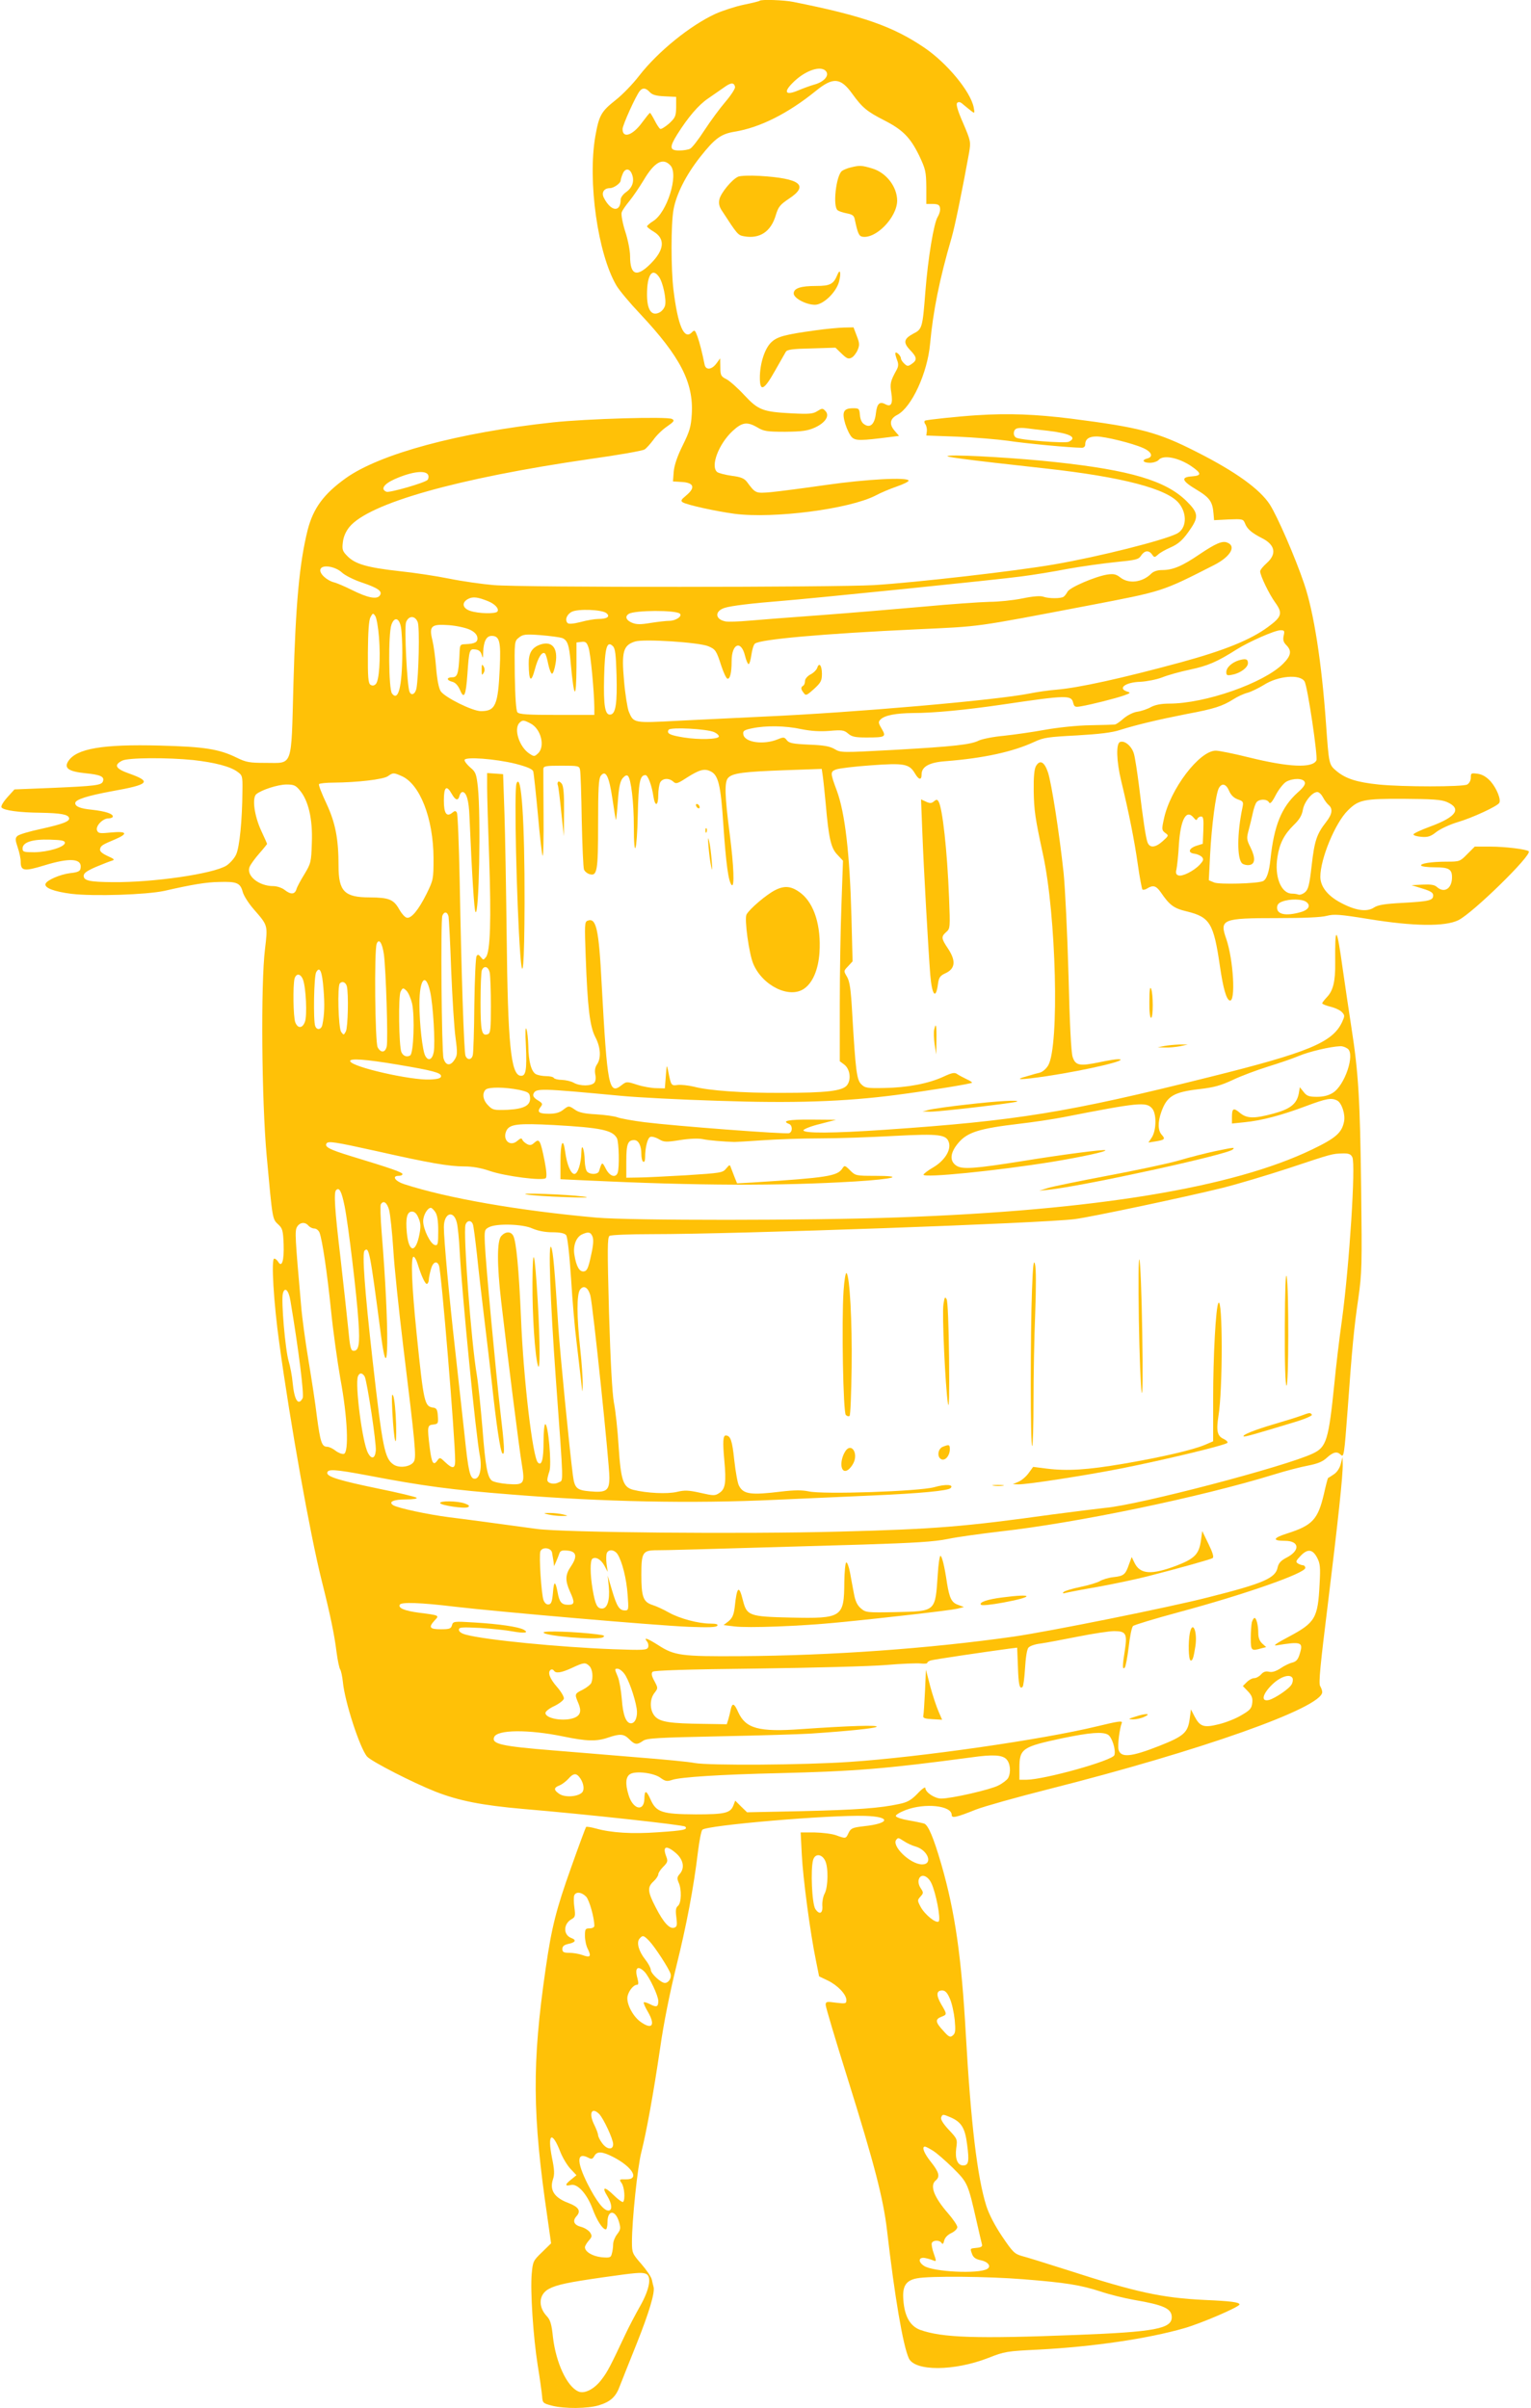<?xml version="1.0" standalone="no"?>
<!DOCTYPE svg PUBLIC "-//W3C//DTD SVG 20010904//EN"
 "http://www.w3.org/TR/2001/REC-SVG-20010904/DTD/svg10.dtd">
<svg version="1.0" xmlns="http://www.w3.org/2000/svg"
 width="814pt" height="1280pt" viewBox="0 0 814 1280"
 preserveAspectRatio="xMidYMid meet">
<g transform="translate(0,1280) scale(0.1,-0.1)"
fill="#ffc107" stroke="none">
<path d="M4039 12796 c-3 -3 -40 -12 -84 -21 -44 -9 -111 -31 -150 -48 -135
-62 -307 -201 -407 -330 -33 -43 -89 -101 -125 -129 -77 -61 -88 -81 -108
-193 -41 -239 13 -623 112 -792 15 -26 72 -94 127 -152 212 -226 284 -364 274
-532 -4 -67 -11 -91 -48 -166 -29 -58 -45 -106 -48 -140 l-4 -52 48 -3 c64 -4
72 -30 23 -71 -28 -23 -31 -29 -19 -37 23 -14 173 -47 275 -61 208 -27 610 25
750 97 28 15 78 36 113 48 35 12 63 26 63 31 -2 20 -225 8 -441 -23 -118 -17
-249 -34 -291 -38 -82 -7 -82 -7 -128 55 -14 18 -32 26 -81 32 -35 5 -69 14
-77 20 -37 31 8 149 82 218 51 47 77 51 132 19 33 -20 51 -23 148 -23 91 1
118 5 157 22 57 26 81 64 56 89 -14 15 -18 14 -42 -1 -23 -15 -43 -17 -139
-12 -153 8 -176 18 -250 97 -34 37 -77 75 -94 84 -30 15 -33 21 -33 64 l-1 47
-20 -27 c-25 -34 -57 -37 -63 -5 -12 60 -26 116 -38 149 -13 35 -15 36 -31 20
-40 -39 -73 38 -96 225 -14 113 -14 352 0 429 15 83 67 185 142 280 79 100
111 122 183 134 135 22 284 97 432 217 91 74 131 71 193 -15 54 -75 79 -95
171 -142 98 -50 138 -91 185 -187 34 -72 37 -85 38 -167 l0 -90 35 0 c28 -1
36 -5 38 -23 2 -12 -4 -32 -12 -45 -21 -32 -52 -220 -66 -398 -15 -194 -17
-200 -65 -224 -50 -27 -54 -47 -16 -87 37 -38 38 -53 9 -73 -20 -14 -24 -14
-40 1 -10 9 -18 22 -18 28 0 7 -7 18 -15 25 -18 15 -19 3 -5 -35 8 -20 7 -34
-4 -53 -32 -58 -35 -71 -27 -121 9 -57 -1 -76 -31 -60 -31 17 -45 4 -51 -47
-6 -58 -30 -81 -61 -60 -14 8 -22 26 -24 50 -3 34 -5 36 -36 36 -51 0 -61 -19
-42 -83 9 -29 25 -62 36 -72 20 -18 47 -18 202 2 l48 6 -24 28 c-30 35 -24 64
15 84 76 40 160 222 174 377 16 174 50 344 114 563 18 61 58 258 93 451 10 60
10 63 -31 159 -30 68 -39 101 -32 108 8 8 18 5 33 -9 13 -11 32 -26 42 -34 18
-14 19 -13 13 19 -17 85 -142 236 -263 318 -167 113 -326 169 -697 243 -49 10
-170 14 -178 6z m355 -378 c14 -23 -16 -55 -66 -68 -21 -6 -59 -20 -85 -31
-64 -27 -79 -11 -32 37 67 70 158 101 183 62z m-486 -80 c2 -8 -21 -44 -51
-79 -30 -35 -80 -103 -112 -152 -31 -48 -65 -92 -75 -97 -10 -6 -37 -10 -59
-10 -51 0 -53 17 -10 86 58 92 113 156 163 190 28 19 66 46 85 59 37 27 54 28
59 3z m-453 -28 c13 -14 33 -20 79 -22 l61 -3 0 -54 c-1 -49 -4 -56 -38 -88
-21 -18 -42 -31 -47 -28 -6 4 -19 24 -30 46 -11 21 -22 39 -24 39 -3 0 -21
-23 -42 -51 -50 -69 -104 -87 -104 -35 0 21 71 178 92 203 15 18 32 16 53 -7z
m110 -390 c44 -49 -18 -249 -92 -295 -18 -11 -32 -24 -33 -28 0 -4 16 -17 35
-28 63 -38 58 -97 -16 -171 -74 -74 -109 -61 -109 41 0 27 -11 86 -26 131 -14
44 -22 89 -19 100 3 11 22 38 41 61 19 23 53 73 76 111 58 98 103 122 143 78z
m-205 -46 c14 -36 3 -71 -31 -95 -16 -11 -29 -29 -29 -39 0 -70 -51 -66 -89 8
-15 28 0 52 32 52 20 0 57 26 57 41 0 4 4 19 10 33 12 33 38 33 50 0z m144
-546 c21 -30 40 -120 32 -152 -4 -15 -18 -32 -32 -38 -41 -19 -64 16 -64 97 0
104 28 145 64 93z"/>
<path d="M4523 11910 c-18 -4 -39 -13 -47 -19 -31 -26 -49 -188 -23 -208 6 -6
29 -13 49 -17 31 -6 39 -12 43 -34 15 -71 22 -87 39 -90 72 -14 185 102 186
191 0 74 -58 150 -134 172 -54 16 -65 17 -113 5z"/>
<path d="M3925 11861 c-33 -14 -92 -86 -100 -120 -5 -22 -1 -39 12 -59 84
-129 86 -132 119 -138 83 -15 143 24 169 113 13 43 22 55 70 87 108 71 60 108
-156 121 -52 3 -103 1 -114 -4z"/>
<path d="M4452 11339 c-20 -49 -38 -59 -112 -59 -83 0 -120 -12 -120 -40 0
-25 66 -60 113 -60 44 0 113 66 128 123 12 46 6 73 -9 36z"/>
<path d="M4335 11044 c-161 -22 -202 -33 -234 -63 -35 -33 -61 -113 -61 -189
0 -77 22 -67 81 38 27 47 52 92 57 100 7 12 36 16 137 18 l127 4 33 -32 c27
-26 36 -30 53 -21 10 5 25 24 32 41 11 26 10 37 -5 75 l-17 45 -51 -1 c-29 -1
-97 -7 -152 -15z"/>
<path d="M5195 10593 c-96 -6 -269 -24 -277 -29 -5 -3 -4 -12 2 -19 5 -7 9
-23 8 -36 l-3 -24 165 -6 c91 -4 212 -14 270 -22 89 -14 334 -37 392 -37 11 0
18 7 18 18 0 28 20 42 60 42 44 0 188 -35 247 -61 46 -20 57 -47 23 -56 -32
-8 -23 -23 14 -23 18 0 39 7 46 15 24 29 106 13 174 -33 55 -38 56 -50 4 -54
-62 -4 -55 -24 24 -71 70 -42 85 -64 90 -127 l3 -35 77 4 c74 3 78 2 87 -20
11 -30 35 -51 88 -78 73 -36 83 -85 28 -134 -19 -17 -35 -36 -35 -44 0 -22 48
-122 81 -167 40 -56 34 -75 -40 -129 -92 -68 -231 -124 -461 -187 -317 -86
-545 -136 -664 -146 -39 -3 -102 -12 -141 -20 -179 -36 -939 -102 -1415 -123
-129 -6 -333 -16 -453 -22 -240 -13 -238 -13 -264 49 -7 18 -19 91 -25 162
-14 155 -5 190 58 210 45 15 340 -4 390 -25 38 -16 43 -23 69 -104 12 -36 26
-66 32 -68 14 -5 23 30 23 93 0 93 50 114 71 29 6 -25 15 -45 19 -45 5 0 11
22 15 49 4 28 12 55 19 60 28 23 366 53 861 76 346 16 296 9 910 126 402 77
390 73 671 216 86 44 119 100 69 119 -26 11 -62 -5 -147 -62 -92 -63 -142 -84
-199 -84 -25 0 -46 -7 -58 -19 -47 -47 -120 -56 -165 -20 -22 17 -35 20 -69
15 -63 -10 -199 -68 -211 -91 -6 -11 -15 -23 -21 -27 -14 -10 -79 -10 -107 0
-15 6 -55 3 -113 -9 -49 -10 -128 -18 -175 -18 -47 -1 -206 -12 -355 -26 -148
-13 -394 -34 -545 -45 -151 -11 -320 -24 -376 -29 -55 -5 -112 -7 -127 -4 -56
11 -58 55 -4 72 33 11 152 25 292 36 155 12 1171 115 1285 131 63 8 174 26
245 40 72 13 186 29 254 36 111 11 125 14 138 35 18 27 41 30 58 6 12 -17 14
-17 32 -1 10 10 39 26 64 37 48 21 71 43 113 106 39 59 35 82 -26 142 -110
108 -298 164 -698 207 -181 20 -492 39 -560 34 -57 -3 71 -20 508 -68 408 -45
650 -108 711 -186 45 -57 39 -134 -11 -160 -70 -36 -415 -123 -653 -164 -207
-36 -734 -96 -957 -110 -205 -12 -1875 -13 -2023 0 -60 5 -166 20 -235 34 -69
14 -188 32 -265 40 -171 19 -234 37 -276 78 -28 28 -31 36 -26 76 3 28 15 56
34 80 103 127 575 260 1278 362 151 21 282 44 292 51 10 6 30 29 46 50 15 22
47 54 72 71 39 27 43 33 28 41 -23 14 -457 1 -633 -18 -501 -54 -920 -167
-1102 -297 -117 -84 -172 -159 -202 -274 -44 -177 -64 -391 -76 -824 -12 -446
-1 -415 -146 -415 -88 0 -105 3 -156 28 -94 46 -173 58 -409 64 -304 8 -443
-16 -486 -83 -24 -37 2 -55 91 -64 81 -8 103 -18 93 -44 -8 -20 -40 -24 -271
-34 l-199 -8 -39 -43 c-25 -29 -35 -48 -29 -54 15 -15 95 -26 206 -27 108 -2
146 -9 152 -27 6 -18 -28 -32 -149 -59 -62 -13 -119 -30 -126 -38 -12 -11 -11
-21 2 -60 9 -26 16 -59 16 -75 0 -51 17 -54 125 -21 140 43 204 37 193 -17 -2
-14 -16 -20 -55 -24 -54 -7 -124 -37 -131 -57 -7 -21 44 -41 138 -53 119 -14
399 -5 495 16 149 34 222 46 290 47 94 3 112 -5 125 -51 5 -21 32 -63 60 -95
75 -86 74 -83 59 -210 -23 -186 -18 -806 9 -1101 31 -339 30 -334 61 -363 23
-21 26 -32 29 -105 3 -87 -9 -127 -29 -94 -5 9 -15 17 -21 17 -17 0 -3 -236
27 -450 59 -430 164 -1017 225 -1260 46 -183 68 -289 79 -379 6 -46 15 -89 20
-95 4 -6 11 -36 14 -66 10 -106 91 -354 129 -397 25 -27 244 -139 363 -186
125 -49 249 -73 465 -92 342 -29 854 -85 863 -94 16 -16 -9 -21 -144 -30 -138
-10 -249 -3 -331 20 -26 7 -49 11 -52 8 -2 -2 -38 -98 -79 -214 -80 -224 -104
-318 -136 -540 -73 -504 -71 -774 10 -1325 l19 -134 -48 -47 c-47 -45 -49 -49
-55 -115 -8 -92 8 -336 32 -487 11 -67 21 -140 23 -161 3 -39 4 -40 53 -53 67
-17 189 -16 249 2 62 19 91 45 112 104 10 25 50 127 90 226 65 163 97 270 89
299 -2 6 -6 23 -9 38 -3 15 -29 53 -56 84 -48 55 -50 59 -50 118 0 115 30 401
50 477 27 107 64 309 100 554 18 128 52 296 85 430 55 221 93 421 116 613 7
56 17 109 23 116 19 24 676 80 865 74 139 -4 135 -40 -6 -55 -61 -7 -69 -11
-81 -35 -15 -32 -14 -32 -67 -13 -22 8 -73 14 -114 15 l-74 0 6 -118 c6 -123
45 -418 75 -562 l17 -85 46 -22 c52 -25 99 -74 99 -104 0 -19 -4 -20 -55 -14
-50 7 -55 6 -55 -12 0 -11 52 -185 116 -389 143 -457 190 -639 210 -808 41
-356 85 -613 116 -681 32 -70 241 -69 423 2 86 34 99 36 265 44 290 15 583 58
777 114 88 25 293 113 293 126 0 12 -45 18 -185 24 -226 11 -363 40 -730 159
-110 35 -219 69 -243 75 -38 11 -48 21 -104 104 -38 56 -70 118 -84 162 -48
153 -82 437 -109 913 -23 410 -57 649 -130 902 -41 141 -69 208 -91 217 -10 3
-47 11 -82 17 -36 6 -67 16 -69 23 -2 6 21 20 52 32 103 39 245 24 245 -26 0
-19 25 -13 130 29 41 16 215 65 385 108 807 204 1455 433 1455 516 0 8 -5 22
-11 32 -9 14 1 114 40 428 54 441 82 696 80 753 l-1 36 -10 -38 c-6 -23 -21
-44 -37 -54 -14 -10 -28 -18 -30 -19 -2 -2 -12 -40 -22 -85 -32 -136 -61 -167
-196 -210 -76 -24 -80 -39 -11 -39 78 0 82 -52 7 -90 -29 -15 -41 -29 -46 -51
-11 -57 -74 -85 -368 -159 -206 -53 -848 -182 -1035 -209 -451 -64 -970 -101
-1455 -104 -313 -2 -350 3 -436 59 -57 36 -79 44 -59 19 7 -8 9 -22 6 -31 -6
-15 -24 -16 -189 -10 -284 11 -675 49 -779 77 -24 6 -38 16 -38 26 0 14 13 15
113 10 62 -4 138 -12 170 -18 66 -12 92 -8 61 9 -29 15 -128 30 -262 38 -110
7 -113 6 -119 -15 -5 -18 -13 -21 -59 -21 -60 0 -67 10 -33 47 26 27 26 27
-84 41 -76 10 -112 25 -101 43 8 14 109 11 291 -11 240 -28 1071 -100 1244
-107 105 -4 148 -3 153 6 5 7 -6 11 -36 11 -65 0 -165 27 -222 59 -28 16 -67
34 -87 40 -49 16 -59 43 -59 161 0 119 7 130 83 130 49 0 172 3 1092 30 281 9
381 15 455 30 52 11 178 28 280 40 403 45 1063 182 1455 303 61 19 142 40 180
47 51 10 78 21 100 42 33 30 54 35 73 16 17 -17 19 -5 37 237 24 333 34 437
57 594 19 135 20 173 15 585 -6 473 -14 613 -52 856 -13 85 -34 225 -46 310
-32 232 -42 239 -40 30 1 -96 -11 -145 -43 -179 -14 -15 -26 -30 -26 -34 0 -4
20 -12 44 -18 25 -6 52 -19 61 -29 16 -17 15 -21 0 -54 -51 -107 -178 -160
-705 -291 -757 -189 -1022 -232 -1724 -280 -277 -19 -439 -20 -434 -2 3 6 42
22 89 33 l84 22 -132 1 c-120 1 -160 -7 -118 -23 19 -7 20 -42 1 -49 -18 -7
-608 38 -768 58 -64 8 -129 20 -145 26 -15 6 -66 13 -113 16 -61 3 -93 10
-112 24 -34 23 -34 23 -65 -1 -18 -14 -41 -20 -74 -20 -54 0 -65 9 -45 36 13
16 11 20 -15 36 -19 11 -27 23 -23 33 13 32 30 31 469 -10 83 -8 312 -20 510
-26 404 -14 673 -5 950 31 169 22 397 59 403 65 2 2 -11 11 -29 19 -19 9 -41
21 -50 27 -13 10 -28 7 -73 -14 -80 -37 -193 -58 -313 -60 -93 -2 -104 0 -124
20 -24 24 -30 70 -48 378 -7 126 -13 167 -27 192 -19 32 -19 32 5 57 l24 26
-6 237 c-9 336 -34 552 -78 671 -35 94 -35 100 -4 112 16 6 99 16 185 22 177
13 204 8 234 -42 21 -36 36 -39 36 -6 0 41 41 64 128 70 203 16 358 50 472
103 49 23 74 26 225 34 120 7 188 15 230 29 89 28 203 55 355 85 145 27 189
41 249 79 20 13 54 29 75 34 20 6 59 25 85 41 76 49 193 59 217 19 16 -25 72
-403 63 -420 -22 -42 -147 -36 -358 16 -80 20 -159 36 -177 36 -87 0 -243
-205 -276 -364 -12 -54 -11 -59 7 -73 20 -14 19 -15 -13 -44 -39 -35 -69 -38
-81 -6 -9 24 -23 116 -46 307 -9 69 -20 142 -26 163 -11 40 -49 73 -74 63 -22
-8 -19 -102 6 -206 42 -174 70 -315 88 -441 10 -72 22 -133 25 -137 4 -3 16
-1 26 6 31 19 47 14 71 -20 48 -70 69 -86 141 -103 121 -30 141 -63 174 -290
17 -117 34 -177 52 -183 33 -11 20 216 -18 327 -37 105 -22 111 271 111 138 0
235 4 263 12 39 10 69 8 223 -17 239 -39 406 -41 477 -6 77 38 393 347 374
366 -11 11 -126 25 -205 25 l-82 0 -40 -40 c-38 -39 -41 -40 -108 -40 -84 0
-144 -10 -137 -21 3 -5 36 -9 73 -9 74 0 91 -10 91 -53 0 -60 -41 -87 -81 -51
-12 11 -33 14 -75 12 l-59 -3 58 -18 c43 -13 57 -22 57 -36 0 -27 -20 -32
-161 -40 -97 -5 -133 -11 -154 -25 -38 -25 -99 -16 -177 26 -70 37 -108 86
-108 138 0 95 79 286 146 352 57 57 84 63 299 62 151 -1 198 -4 228 -17 80
-35 51 -79 -88 -130 -49 -18 -90 -37 -90 -42 0 -6 19 -11 42 -13 35 -3 50 2
80 26 21 16 72 40 113 52 78 23 210 84 221 102 11 17 -13 77 -45 114 -22 24
-43 37 -68 41 -36 5 -38 4 -38 -20 0 -16 -8 -30 -19 -37 -25 -13 -344 -13
-471 0 -116 12 -174 31 -222 70 -43 36 -42 33 -58 255 -23 325 -65 594 -117
745 -46 136 -141 355 -182 419 -53 81 -181 174 -389 279 -206 105 -300 130
-669 177 -187 23 -329 29 -498 18z m379 -83 c116 -14 155 -35 109 -58 -20 -10
-260 9 -281 22 -18 11 -15 44 6 49 9 3 31 3 47 1 17 -2 70 -9 119 -14z m-3297
-236 c3 -8 1 -20 -4 -25 -16 -16 -202 -69 -218 -63 -33 13 -15 41 43 67 92 41
168 50 179 21z m-458 -518 c15 -14 62 -38 104 -52 89 -30 114 -48 95 -71 -16
-20 -65 -10 -147 31 -36 18 -78 36 -93 40 -41 10 -83 49 -74 71 10 26 80 14
115 -19z m777 -152 c36 -15 58 -39 49 -54 -8 -14 -101 -12 -145 3 -42 14 -47
45 -10 64 25 13 52 9 106 -13z m628 -63 c22 -18 5 -31 -43 -31 -18 0 -60 -7
-93 -16 -39 -10 -64 -12 -70 -6 -16 16 -5 46 22 60 33 17 161 12 184 -7z m391
-3 c14 -14 -23 -38 -57 -38 -16 0 -60 -5 -98 -11 -54 -9 -76 -9 -100 1 -31 13
-39 33 -17 47 31 20 251 21 272 1z m-1600 -125 c9 -115 1 -231 -17 -249 -9 -9
-18 -10 -28 -4 -12 8 -15 38 -14 173 1 111 5 171 14 187 12 22 14 22 25 6 7
-10 16 -61 20 -113z m206 80 c11 -28 5 -288 -7 -353 -7 -31 -28 -40 -37 -16
-13 34 -28 342 -18 369 14 36 48 36 62 0z m-89 -28 c4 -22 7 -83 7 -135 -1
-180 -21 -261 -55 -216 -18 25 -20 315 -3 365 16 45 42 37 51 -14z m366 -12
c24 -11 38 -26 40 -41 4 -25 -13 -34 -62 -36 -31 -1 -31 -2 -33 -56 -5 -101
-11 -120 -38 -120 -32 0 -32 -16 0 -24 16 -4 30 -19 41 -44 21 -51 31 -30 39
83 9 131 11 137 42 133 19 -2 29 -11 34 -28 6 -22 7 -20 8 12 2 59 17 88 45
88 42 0 50 -29 43 -174 -9 -195 -23 -226 -100 -226 -45 0 -192 73 -214 106
-10 16 -19 61 -24 122 -4 53 -13 120 -20 149 -19 76 -6 87 88 80 40 -3 90 -14
111 -24z m4327 -32 c-5 -22 -1 -35 14 -50 30 -30 26 -56 -17 -99 -103 -103
-414 -212 -606 -212 -40 0 -73 -6 -96 -18 -19 -11 -52 -22 -73 -25 -22 -3 -53
-19 -73 -36 -19 -17 -40 -32 -47 -32 -7 -1 -66 -3 -132 -4 -68 -1 -171 -12
-238 -24 -65 -12 -164 -26 -220 -32 -56 -5 -115 -17 -132 -25 -43 -22 -134
-32 -452 -50 -278 -15 -283 -15 -315 4 -25 15 -57 21 -137 24 -87 4 -106 8
-118 24 -12 16 -17 17 -46 5 -76 -32 -179 -18 -185 26 -3 18 4 23 48 32 72 15
176 14 262 -5 51 -10 96 -13 148 -9 67 6 78 4 99 -14 20 -17 37 -21 97 -21
102 0 107 3 82 46 -19 32 -19 37 -6 50 22 22 81 33 173 34 108 0 277 16 475
45 345 51 366 51 376 9 6 -22 10 -24 43 -18 53 9 180 41 226 57 36 13 38 15
18 21 -53 17 -9 50 71 52 34 2 85 12 114 23 29 12 97 31 150 42 94 20 143 41
247 107 65 41 203 102 233 102 21 0 23 -3 17 -29z m-3837 -12 c29 -11 38 -36
46 -129 18 -199 30 -208 31 -22 l0 127 26 3 c22 3 29 -2 38 -30 11 -30 30
-231 31 -320 l0 -38 -199 0 c-156 0 -201 3 -210 14 -7 9 -12 77 -14 196 -2
181 -2 182 22 201 21 17 34 19 115 13 50 -4 101 -11 114 -15z m290 -197 c4
-147 -4 -205 -31 -210 -30 -6 -39 44 -35 200 4 158 15 195 47 163 12 -12 16
-45 19 -153z m-458 -257 c57 -29 80 -124 40 -160 -18 -17 -21 -17 -45 -1 -54
35 -85 132 -53 164 16 16 23 15 58 -3z m978 -47 c15 -7 25 -17 24 -23 -3 -15
-105 -18 -186 -5 -75 12 -93 21 -81 41 10 15 205 5 243 -13z m-2770 -148 c114
-13 196 -34 234 -62 27 -19 28 -23 27 -101 -1 -154 -15 -301 -34 -340 -9 -20
-33 -46 -51 -58 -71 -44 -389 -90 -604 -88 -125 1 -155 8 -155 34 0 14 17 26
65 47 36 15 74 30 85 33 17 5 13 9 -23 25 -30 14 -42 25 -40 36 3 19 12 24 81
53 70 30 62 44 -22 36 -59 -6 -69 -5 -75 11 -9 23 30 64 61 64 13 0 23 5 23
10 0 15 -40 28 -112 36 -61 6 -88 17 -88 35 0 19 64 39 193 63 202 36 216 51
92 95 -71 25 -81 45 -35 68 31 16 242 17 378 3z m1714 -20 c61 -16 89 -28 93
-40 3 -9 14 -113 25 -230 10 -117 22 -215 25 -219 4 -3 6 96 5 219 -1 124 -1
233 -1 243 1 15 12 17 96 17 90 0 95 -1 99 -22 3 -13 7 -133 9 -268 3 -135 8
-253 12 -262 4 -10 16 -20 28 -24 42 -13 47 13 47 266 0 190 3 240 14 256 26
34 44 0 62 -121 9 -61 17 -111 19 -113 1 -2 6 42 10 98 5 74 12 106 25 123 13
15 22 19 29 12 16 -16 31 -139 31 -267 0 -186 17 -137 21 61 4 175 11 211 41
211 13 0 34 -57 42 -113 9 -58 26 -52 26 9 0 25 5 54 10 65 13 23 47 25 70 4
14 -13 22 -11 71 21 66 42 93 50 125 35 43 -19 56 -70 70 -286 14 -206 27
-302 44 -319 16 -16 12 98 -10 269 -27 207 -29 280 -8 301 24 25 84 32 300 40
l197 7 5 -34 c3 -19 10 -86 16 -149 16 -186 28 -239 63 -274 l29 -31 -8 -230
c-5 -126 -9 -366 -9 -533 l0 -303 23 -17 c32 -24 39 -81 15 -111 -25 -30 -109
-40 -348 -40 -205 -1 -388 12 -466 33 -30 7 -68 11 -86 9 -34 -5 -35 -4 -50
72 -8 39 -8 39 -13 -25 l-5 -65 -45 1 c-25 0 -71 8 -102 18 -56 18 -57 18 -83
-2 -68 -54 -76 -9 -106 537 -15 295 -29 355 -75 337 -16 -6 -16 -21 -10 -189
10 -273 22 -373 51 -429 29 -55 32 -113 9 -146 -10 -15 -13 -32 -9 -53 4 -18
2 -36 -5 -44 -16 -19 -77 -19 -110 0 -14 8 -42 14 -62 15 -20 0 -40 5 -43 10
-3 6 -22 10 -41 10 -20 0 -44 5 -54 10 -25 13 -40 68 -41 150 -1 36 -5 76 -10
90 -5 16 -7 -16 -3 -86 6 -134 0 -166 -29 -162 -51 7 -67 173 -73 738 -3 250
-8 547 -12 660 l-7 205 -42 3 -43 3 0 -78 c0 -43 5 -213 11 -378 11 -324 6
-492 -17 -522 -14 -17 -14 -17 -28 0 -11 14 -16 15 -22 5 -5 -7 -10 -123 -12
-258 -1 -135 -5 -255 -8 -267 -5 -27 -29 -30 -39 -5 -8 20 -22 437 -31 934 -4
191 -10 352 -15 359 -6 10 -11 10 -23 0 -31 -26 -46 -6 -46 64 0 73 14 85 42
35 20 -35 34 -38 41 -10 3 11 10 20 16 20 21 0 34 -45 37 -129 14 -322 25
-495 32 -508 19 -33 29 506 13 662 -8 72 -12 82 -40 105 -17 15 -31 32 -31 40
0 19 163 7 272 -20z m-609 -64 c99 -41 171 -225 172 -437 0 -113 -1 -116 -37
-190 -43 -86 -81 -132 -105 -127 -10 2 -27 21 -39 42 -31 56 -55 65 -159 66
-133 0 -165 32 -165 167 0 145 -17 230 -64 331 -25 53 -43 99 -40 104 3 4 38
8 77 8 127 1 264 17 289 34 27 19 30 20 71 2z m4804 -33 c5 -12 -7 -29 -39
-57 -85 -77 -124 -175 -143 -351 -7 -71 -21 -111 -41 -119 -33 -13 -230 -18
-258 -7 l-29 12 7 137 c8 153 30 322 46 352 16 30 39 24 55 -14 10 -23 25 -37
46 -45 29 -10 31 -13 25 -43 -29 -136 -30 -274 -1 -298 8 -6 24 -10 37 -8 32
4 34 38 7 93 -21 42 -22 49 -10 93 7 26 17 67 22 91 5 24 14 50 20 57 15 18
56 18 66 -1 6 -10 16 0 37 41 16 30 41 61 55 69 37 20 90 19 98 -2z m-5343
-44 c46 -54 69 -154 64 -278 -3 -103 -5 -110 -39 -167 -20 -32 -40 -69 -43
-81 -9 -28 -30 -29 -63 -3 -14 11 -41 20 -60 20 -78 0 -147 57 -125 104 5 12
28 44 51 70 23 26 41 49 41 50 0 2 -14 34 -31 70 -37 80 -50 175 -26 195 29
23 112 50 159 51 40 0 50 -4 72 -31z m5440 -37 c8 -16 22 -34 30 -41 24 -20
19 -49 -13 -90 -50 -64 -62 -99 -77 -230 -12 -106 -18 -129 -36 -144 -12 -10
-28 -15 -35 -12 -8 3 -23 5 -33 5 -59 0 -95 90 -78 195 11 72 36 120 87 170
30 29 43 51 48 80 7 42 49 95 77 95 9 0 22 -13 30 -28z m-687 -109 c10 -13 16
-15 19 -5 3 6 12 12 20 12 12 0 14 -14 12 -72 l-3 -73 -35 -11 c-41 -14 -46
-38 -8 -42 14 -2 32 -10 39 -18 10 -12 7 -19 -12 -40 -32 -34 -94 -65 -114
-57 -12 4 -15 13 -10 32 3 14 10 74 13 132 9 136 40 190 79 142z m-6002 -133
c0 -22 -89 -49 -162 -50 -57 0 -63 2 -63 20 0 33 52 50 145 47 63 -2 80 -5 80
-17z m6600 -314 c26 -19 13 -43 -32 -55 -75 -21 -123 -12 -123 24 0 16 8 26
28 33 40 15 105 14 127 -2z m-4560 -78 c2 -13 9 -142 14 -288 6 -146 16 -306
23 -356 11 -83 10 -94 -6 -118 -22 -34 -47 -30 -58 9 -10 38 -16 734 -6 758
10 24 27 21 33 -5z m-344 -200 c11 -79 23 -460 15 -491 -8 -33 -31 -35 -48 -4
-14 25 -19 518 -5 551 12 30 29 5 38 -56z m563 -99 c3 -17 6 -96 6 -176 0
-121 -2 -145 -16 -150 -33 -12 -39 14 -39 170 0 84 3 160 7 170 12 27 35 20
42 -14z m-884 -86 c7 -82 5 -137 -6 -190 -5 -26 -29 -31 -38 -7 -11 28 -7 264
5 286 19 35 32 5 39 -89z m-109 50 c16 -42 23 -194 10 -225 -13 -35 -38 -36
-51 -2 -11 28 -13 195 -4 232 9 30 32 28 45 -5z m676 -64 c16 -70 28 -275 19
-322 -8 -40 -29 -49 -45 -19 -15 27 -31 173 -31 275 0 134 33 172 57 66z
m-443 29 c10 -40 6 -218 -5 -240 -11 -21 -12 -21 -25 -3 -15 20 -21 245 -7
258 13 14 31 6 37 -15z m347 -92 c15 -71 8 -264 -10 -276 -18 -11 -38 -3 -47
18 -13 32 -17 297 -4 321 11 21 13 22 30 6 11 -10 24 -41 31 -69z m4974 -240
c41 -29 -15 -196 -79 -235 -22 -14 -50 -21 -84 -21 -42 0 -54 4 -71 26 l-20
25 -6 -35 c-11 -54 -45 -81 -134 -105 -103 -28 -142 -27 -179 4 -34 29 -42 24
-42 -23 l0 -34 68 7 c91 9 196 37 324 85 112 42 137 46 168 30 24 -13 44 -74
36 -112 -12 -59 -43 -87 -170 -148 -421 -203 -1156 -324 -2201 -361 -470 -17
-1422 -17 -1605 -1 -413 37 -791 103 -1022 178 -48 16 -66 44 -28 44 11 0 20
4 20 9 0 10 -61 31 -275 96 -114 35 -140 49 -129 67 9 14 42 9 268 -41 279
-63 384 -81 465 -81 42 0 89 -8 135 -24 81 -28 282 -54 298 -38 6 6 4 39 -7
94 -22 108 -27 118 -54 94 -15 -14 -24 -15 -39 -7 -11 6 -22 16 -25 23 -3 10
-10 8 -25 -5 -40 -36 -83 4 -59 54 18 34 61 39 252 29 250 -14 312 -27 335
-70 11 -20 14 -158 4 -184 -11 -29 -43 -18 -63 22 -20 38 -20 38 -36 -13 -5
-18 -46 -20 -63 -3 -7 7 -12 32 -13 57 -1 62 -17 102 -18 46 -1 -59 -19 -115
-37 -115 -19 0 -40 50 -49 118 -11 81 -25 51 -25 -52 l0 -94 127 -6 c607 -29
1037 -30 1438 -6 210 13 270 30 106 30 -100 0 -103 1 -131 29 -28 28 -30 28
-42 9 -27 -39 -79 -48 -471 -73 l-88 -5 -13 32 c-7 18 -16 41 -20 52 -6 17 -7
16 -25 -5 -18 -23 -29 -24 -213 -36 -106 -6 -221 -12 -255 -12 l-63 -1 0 88
c0 91 8 112 42 112 23 0 38 -30 38 -74 0 -19 4 -38 10 -41 6 -4 10 6 10 22 0
54 13 105 28 110 8 3 28 -2 45 -12 27 -16 37 -17 112 -5 50 8 99 10 122 5 33
-7 107 -13 168 -15 11 0 79 4 150 9 72 5 207 10 300 10 94 0 272 6 396 13 248
13 283 8 295 -38 10 -40 -26 -95 -84 -129 -28 -16 -51 -34 -52 -39 0 -18 385
20 688 69 151 25 286 54 279 61 -6 6 -234 -24 -437 -57 -258 -41 -323 -46
-355 -25 -38 25 -34 70 13 124 47 54 112 74 316 98 77 9 186 25 241 36 398 78
439 82 470 47 25 -27 24 -116 -1 -155 l-18 -27 38 6 c49 8 53 13 33 35 -21 23
-22 67 -2 123 30 83 65 104 202 120 78 9 114 19 178 49 44 21 127 52 185 70
58 18 132 43 165 57 54 23 168 50 221 52 11 1 28 -5 39 -13z m-5050 -85 c184
-31 230 -43 230 -61 0 -11 -15 -16 -59 -18 -100 -5 -414 66 -424 97 -6 17 81
11 253 -18z m645 -134 c48 -11 55 -15 58 -38 5 -44 -29 -63 -118 -68 -74 -3
-81 -1 -104 23 -28 27 -34 64 -14 84 15 15 104 14 178 -1z m4430 -358 c19 -35
-16 -578 -55 -864 -14 -99 -32 -250 -40 -335 -31 -305 -42 -342 -115 -376
-142 -68 -927 -274 -1105 -289 -38 -4 -164 -20 -280 -35 -468 -65 -624 -78
-1130 -91 -521 -14 -1466 -5 -1610 14 -244 33 -358 49 -465 62 -117 15 -274
49 -299 64 -28 18 1 31 67 31 40 0 62 4 57 9 -6 5 -98 27 -206 49 -198 41
-269 62 -269 82 0 23 37 21 218 -13 293 -56 444 -76 762 -101 483 -39 957 -49
1405 -28 154 7 386 17 515 23 253 11 399 25 414 39 20 20 -28 22 -87 5 -79
-22 -593 -40 -669 -22 -34 7 -74 7 -142 -1 -164 -20 -203 -15 -227 31 -7 12
-18 73 -25 136 -11 105 -20 130 -45 131 -15 0 -17 -34 -8 -131 11 -120 6 -154
-27 -175 -22 -15 -30 -15 -100 1 -63 14 -84 15 -125 5 -51 -12 -160 -7 -232
11 -54 14 -66 49 -78 233 -5 83 -16 187 -25 231 -9 52 -18 214 -26 478 -9 340
-9 400 3 408 8 5 109 9 224 9 462 0 2078 58 2250 80 86 11 587 117 785 166 80
20 237 67 350 104 237 79 232 77 287 79 33 1 45 -3 53 -20z m-5358 -259 c20
-99 65 -474 74 -616 8 -117 2 -154 -25 -154 -16 0 -20 15 -30 123 -7 67 -25
235 -41 374 -30 253 -36 344 -23 357 17 17 29 -6 45 -84z m237 -22 c6 -24 16
-117 22 -208 5 -91 30 -327 54 -525 63 -514 69 -579 56 -603 -15 -28 -76 -38
-108 -17 -48 32 -59 87 -112 555 -42 370 -56 569 -43 582 24 24 29 -3 87 -445
43 -328 46 31 4 545 -6 75 -8 142 -4 147 14 23 33 9 44 -31z m245 -10 c11 -16
16 -46 16 -101 0 -69 -2 -78 -17 -75 -24 4 -63 84 -63 127 0 32 23 71 41 71 4
0 15 -10 23 -22z m-89 -32 c12 -27 13 -46 5 -87 -20 -103 -57 -98 -67 9 -7 78
1 112 28 112 13 0 25 -11 34 -34z m204 -25 c5 -20 12 -88 15 -151 13 -235 86
-981 108 -1092 11 -62 -1 -118 -28 -118 -25 0 -34 38 -54 232 -12 106 -34 310
-50 453 -32 283 -60 586 -60 652 0 76 52 94 69 24z m85 -8 c4 -9 13 -82 22
-162 8 -80 26 -234 39 -341 13 -107 31 -260 40 -340 23 -216 45 -364 56 -375
14 -14 11 41 -11 225 -23 199 -78 786 -82 889 -3 71 -2 76 22 88 40 21 180 17
231 -7 28 -12 66 -20 105 -20 42 0 65 -5 74 -15 7 -9 17 -94 26 -227 7 -117
20 -269 29 -338 8 -69 19 -161 24 -205 8 -74 8 -76 9 -25 1 30 -5 116 -13 190
-19 173 -19 290 -1 315 19 26 43 13 55 -32 13 -48 101 -890 101 -966 0 -71
-16 -82 -104 -74 -70 6 -81 17 -90 85 -18 137 -68 647 -77 782 -20 317 -28
406 -38 430 -17 38 -6 -277 24 -695 43 -589 41 -541 16 -554 -25 -14 -61 -6
-61 13 0 7 5 28 11 45 13 36 -6 251 -22 251 -5 0 -9 -42 -9 -92 0 -96 -10
-132 -30 -112 -28 28 -77 444 -90 770 -11 255 -25 405 -41 435 -13 25 -41 24
-64 -1 -23 -26 -23 -152 0 -350 31 -266 95 -777 109 -860 18 -109 14 -114 -76
-108 -37 3 -74 11 -83 18 -24 20 -34 75 -50 280 -9 107 -22 234 -30 283 -30
176 -73 755 -60 797 8 24 30 26 39 3z m-874 -8 c7 -8 21 -15 31 -15 11 0 23
-10 28 -22 15 -41 40 -209 61 -413 11 -110 34 -274 50 -365 38 -203 46 -392
18 -398 -10 -2 -30 6 -44 17 -15 12 -35 21 -45 21 -28 0 -36 25 -54 160 -8 69
-29 204 -45 300 -16 96 -34 227 -39 290 -32 363 -34 397 -22 418 14 25 43 29
61 7z m1510 -57 c7 -16 5 -47 -8 -103 -14 -66 -21 -81 -38 -83 -23 -3 -40 26
-50 88 -8 48 9 93 39 108 34 16 47 14 57 -10z m-930 -145 c20 -65 42 -113 51
-107 5 3 9 13 9 22 0 9 5 34 11 55 10 39 32 49 43 20 13 -32 86 -921 86 -1039
0 -41 -14 -43 -53 -6 -28 27 -29 27 -43 7 -20 -27 -29 -11 -39 68 -14 115 -13
122 18 125 26 3 28 6 25 45 -2 34 -7 43 -25 45 -46 7 -50 23 -88 394 -26 256
-32 408 -16 408 5 0 15 -17 21 -37z m-676 -196 c44 -261 74 -503 65 -519 -23
-43 -44 -11 -53 82 -3 36 -13 87 -21 114 -18 59 -41 323 -31 361 10 38 31 17
40 -38z m395 -404 c13 -26 63 -355 59 -394 -4 -43 -23 -48 -42 -11 -30 57 -69
363 -53 406 8 21 24 20 36 -1z m996 -935 c2 -13 6 -34 8 -48 l3 -25 11 25 c6
14 14 33 17 43 5 14 14 18 43 15 48 -4 54 -31 19 -83 -31 -45 -32 -75 -6 -134
27 -59 26 -71 -9 -71 -35 0 -47 14 -56 65 -12 64 -20 64 -25 0 -4 -47 -9 -61
-22 -63 -12 -2 -21 6 -28 22 -12 32 -25 238 -17 260 10 25 56 20 62 -6z m349
-10 c24 -39 47 -129 53 -215 6 -79 5 -83 -14 -83 -30 0 -43 20 -69 107 l-23
78 6 -60 c6 -71 -8 -115 -36 -115 -26 0 -36 20 -50 101 -14 82 -14 156 -1 164
19 12 46 -5 64 -38 l17 -32 -6 42 c-3 23 -2 49 1 57 9 23 41 20 58 -6z m3719
-18 c16 -30 18 -51 13 -140 -9 -182 -23 -205 -166 -281 -59 -31 -84 -48 -65
-45 134 22 145 18 126 -43 -9 -31 -18 -42 -39 -48 -15 -3 -44 -17 -64 -31 -25
-16 -45 -22 -61 -18 -17 4 -30 0 -42 -14 -10 -11 -26 -20 -37 -20 -10 0 -27
-9 -39 -21 l-21 -21 27 -28 c20 -21 26 -36 23 -61 -3 -29 -11 -39 -56 -65 -29
-18 -84 -40 -122 -49 -80 -20 -100 -13 -129 42 l-19 37 -7 -53 c-10 -71 -32
-90 -161 -141 -152 -60 -205 -64 -217 -20 -6 22 6 114 17 141 6 14 -15 11
-131 -17 -292 -71 -942 -164 -1313 -189 -242 -17 -752 -20 -827 -6 -27 6 -164
19 -304 30 -140 12 -342 28 -449 37 -273 22 -327 34 -313 70 15 41 183 42 368
4 125 -26 177 -27 238 -6 65 22 84 20 113 -9 29 -29 41 -31 73 -8 21 14 75 17
410 24 212 4 427 11 476 14 211 14 341 28 355 36 17 11 -144 6 -401 -12 -225
-16 -294 3 -334 90 -21 48 -32 52 -40 14 -3 -16 -9 -39 -13 -53 l-8 -25 -124
2 c-176 2 -228 10 -256 38 -30 31 -32 92 -4 127 19 25 19 25 -1 63 -15 27 -17
41 -9 49 7 7 178 13 553 17 298 4 608 12 689 19 80 7 163 10 182 8 20 -2 36
-1 36 3 0 4 8 10 18 13 14 5 285 45 419 63 l41 5 4 -100 c3 -96 9 -124 25
-108 4 4 10 49 13 100 3 53 10 100 18 108 7 9 36 19 65 22 28 4 118 21 199 37
80 16 167 29 191 29 63 0 71 -13 58 -99 -14 -87 -14 -108 -1 -95 5 5 14 54 21
109 6 55 16 105 23 112 6 6 115 39 241 73 357 96 675 208 675 236 0 8 -6 14
-12 14 -7 0 -20 5 -28 10 -12 8 -10 14 15 40 37 39 64 36 88 -10z m-3869 -576
c16 -16 21 -59 10 -89 -4 -9 -24 -25 -45 -36 -44 -22 -45 -23 -24 -72 18 -42
11 -65 -22 -78 -55 -21 -153 -4 -153 26 0 8 21 25 48 37 26 13 48 30 50 39 2
9 -15 38 -37 63 -40 46 -51 79 -32 91 5 3 12 1 16 -5 10 -16 39 -12 97 15 62
29 71 30 92 9z m185 -40 c21 -26 56 -123 66 -185 7 -41 -7 -79 -30 -79 -26 0
-43 43 -49 129 -4 46 -13 99 -21 118 -18 43 -18 43 -1 43 8 0 24 -11 35 -26z
m3554 -26 c2 -7 0 -21 -5 -30 -11 -23 -88 -75 -121 -84 -45 -11 -35 32 18 83
46 44 98 58 108 31z m-983 -298 c22 -12 44 -81 35 -109 -9 -29 -371 -130 -467
-131 l-38 0 0 61 c0 105 14 114 230 160 145 30 210 35 240 19z m-540 -130 c22
-22 26 -70 10 -101 -6 -10 -30 -29 -53 -40 -43 -22 -248 -69 -303 -69 -34 0
-84 33 -84 56 0 8 -19 -5 -42 -30 -34 -35 -54 -46 -98 -55 -101 -22 -223 -31
-517 -38 l-291 -6 -32 31 -31 31 -9 -24 c-16 -42 -44 -49 -200 -49 -180 1
-211 11 -241 79 -23 51 -32 52 -33 3 -2 -70 -61 -56 -84 21 -19 61 -15 99 10
112 31 17 126 5 160 -21 25 -18 34 -20 61 -11 42 15 259 29 567 36 408 10 568
23 1025 84 112 16 163 13 185 -9z m-2272 -93 c23 -27 31 -64 19 -82 -19 -25
-91 -31 -122 -11 -32 21 -32 34 0 46 13 5 34 21 47 35 24 28 40 31 56 12z
m1729 -344 c15 -10 42 -23 61 -28 66 -19 94 -95 35 -95 -64 0 -168 102 -136
133 9 10 10 9 40 -10z m-1212 -64 c39 -35 47 -79 18 -111 -13 -15 -14 -23 -5
-44 17 -36 15 -109 -3 -124 -12 -10 -14 -24 -9 -61 5 -40 4 -50 -10 -55 -25
-10 -58 26 -100 108 -43 83 -45 107 -11 138 14 13 25 30 25 37 0 8 12 26 26
40 24 24 26 30 16 56 -21 55 1 61 53 16z m792 -39 c18 -35 16 -139 -2 -174 -9
-16 -14 -45 -13 -64 4 -43 -15 -52 -37 -19 -18 28 -26 209 -12 260 10 36 46
34 64 -3z m565 -120 c24 -50 51 -191 39 -203 -13 -13 -73 35 -96 77 -18 34
-18 36 -1 55 16 18 17 21 1 45 -10 15 -14 33 -10 46 10 33 47 22 67 -20z
m-1835 -72 c17 -20 43 -112 43 -155 0 -7 -11 -13 -25 -13 -23 0 -25 -4 -25
-40 0 -23 7 -55 16 -71 19 -39 12 -46 -29 -31 -19 7 -50 12 -70 12 -30 0 -37
4 -37 20 0 15 9 22 30 27 40 8 47 21 17 32 -44 17 -42 77 4 101 17 10 19 17
13 60 -4 27 -4 56 -1 65 9 22 40 18 64 -7z m335 -235 c31 -33 105 -147 113
-174 7 -22 -10 -49 -30 -49 -21 0 -75 50 -75 70 0 9 -13 34 -29 54 -35 44 -48
91 -31 111 17 20 22 19 52 -12z m-24 -165 c26 -29 72 -126 72 -154 0 -31 -9
-35 -42 -18 -17 9 -32 13 -35 11 -3 -3 7 -26 22 -51 42 -73 21 -98 -43 -50
-41 32 -74 99 -65 135 7 29 32 59 49 59 9 0 10 8 3 35 -16 56 2 71 39 33z
m1622 -141 c11 -24 22 -75 26 -113 5 -57 4 -72 -10 -83 -14 -12 -21 -9 -51 25
-42 45 -44 61 -10 74 31 12 31 13 -1 67 -28 49 -26 73 6 73 15 0 27 -12 40
-43z m-1864 -614 c23 -24 74 -133 74 -160 0 -33 -34 -29 -59 6 -12 16 -21 35
-21 42 0 7 -9 32 -21 56 -30 61 -13 96 27 56z m1867 -17 c58 -25 78 -56 89
-145 12 -90 8 -111 -21 -111 -30 0 -44 35 -37 91 7 48 6 50 -40 99 -29 31 -44
55 -40 65 7 18 9 18 49 1z m-2073 -186 c12 -30 36 -70 53 -88 l32 -34 -27 -22
c-35 -27 -36 -38 -3 -30 35 9 85 -46 115 -125 23 -63 54 -111 71 -111 5 0 9
18 9 39 0 66 42 66 61 1 10 -34 9 -41 -10 -66 -11 -14 -21 -38 -21 -53 0 -14
-3 -37 -7 -50 -5 -21 -10 -23 -55 -19 -47 5 -88 29 -88 53 0 7 9 22 20 35 18
20 19 26 7 44 -8 11 -28 24 -46 29 -40 10 -49 32 -25 58 24 27 10 49 -43 69
-75 28 -102 68 -83 126 9 26 8 51 -5 114 -26 130 0 147 45 30z m1979 9 c19
-11 67 -53 107 -92 79 -79 80 -80 127 -287 13 -58 26 -112 28 -120 3 -11 -5
-16 -28 -18 -37 -4 -36 -2 -24 -35 7 -17 20 -26 46 -31 38 -8 57 -32 34 -46
-44 -28 -288 -16 -336 16 -33 21 -30 48 5 42 15 -3 35 -9 44 -13 17 -7 17 -4
3 36 -9 24 -13 49 -11 56 7 17 42 17 52 1 6 -9 10 -5 14 12 3 15 18 31 37 40
18 8 33 23 33 32 0 9 -22 42 -49 73 -75 86 -99 148 -66 175 24 20 18 44 -25
98 -37 46 -51 82 -32 82 4 0 22 -9 41 -21z m-1701 -33 c106 -54 145 -122 70
-120 -36 1 -37 0 -23 -20 15 -21 20 -87 8 -100 -4 -3 -26 12 -50 36 -49 48
-65 45 -34 -5 25 -41 28 -77 6 -77 -26 0 -64 50 -111 142 -60 120 -58 172 6
138 15 -8 21 -6 30 10 14 26 40 25 98 -4z m176 -622 c32 -12 20 -82 -29 -169
-25 -44 -62 -114 -81 -155 -78 -166 -94 -197 -124 -236 -38 -52 -93 -81 -126
-65 -60 27 -118 152 -134 288 -7 69 -14 92 -33 112 -48 51 -42 117 12 145 41
22 104 35 286 61 177 25 206 28 229 19z m2006 -29 c228 -18 306 -31 411 -65
47 -16 128 -36 180 -45 157 -27 199 -46 199 -92 0 -61 -92 -78 -505 -94 -536
-21 -715 -15 -833 27 -53 20 -83 72 -89 159 -6 73 13 104 73 115 67 13 381 10
564 -5z"/>
<path d="M2561 9240 c0 -29 1 -32 10 -17 7 11 7 23 0 35 -9 14 -10 11 -10 -18z"/>
<path d="M6586 9290 c-37 -12 -66 -38 -66 -63 0 -17 5 -19 33 -13 42 8 82 38
82 61 0 22 -11 26 -49 15z"/>
<path d="M2870 9373 c-43 -16 -60 -46 -59 -102 1 -94 13 -103 33 -28 17 64 39
97 54 83 4 -4 12 -30 17 -57 6 -28 15 -50 20 -50 6 0 14 25 19 55 14 83 -20
122 -84 99z"/>
<path d="M2746 8635 c-13 -35 0 -625 20 -905 13 -170 22 -60 23 270 1 435 -17
702 -43 635z"/>
<path d="M2968 8645 c-4 -4 -5 -12 -2 -19 3 -7 11 -71 18 -142 l14 -129 1 131
c1 91 -3 135 -12 148 -7 9 -15 14 -19 11z"/>
<path d="M3700 8521 c0 -5 5 -13 10 -16 6 -3 10 -2 10 4 0 5 -4 13 -10 16 -5
3 -10 2 -10 -4z"/>
<path d="M3751 8384 c0 -11 3 -14 6 -6 3 7 2 16 -1 19 -3 4 -6 -2 -5 -13z"/>
<path d="M3767 8300 c3 -36 9 -83 14 -105 6 -29 7 -21 3 30 -3 39 -9 86 -14
105 -6 25 -7 17 -3 -30z"/>
<path d="M4122 8069 c-46 -23 -137 -100 -153 -130 -12 -23 13 -208 36 -262 49
-117 194 -188 272 -131 45 32 74 102 80 191 9 140 -27 258 -97 314 -50 39 -86
44 -138 18z"/>
<path d="M6460 6681 c-47 -10 -134 -32 -195 -50 -60 -17 -231 -53 -380 -81
-148 -28 -290 -57 -315 -65 l-45 -14 50 5 c187 20 952 187 979 214 13 13 9 12
-94 -9z"/>
<path d="M2800 6451 c25 -5 117 -11 205 -14 111 -4 140 -3 95 3 -91 12 -357
21 -300 11z"/>
<path d="M6055 5785 c3 -187 10 -360 15 -385 5 -28 7 93 3 320 -3 201 -10 374
-15 385 -5 12 -6 -117 -3 -320z"/>
<path d="M5487 5946 c-9 -229 -9 -841 1 -832 4 4 7 114 7 244 0 131 4 338 9
462 5 139 5 238 -1 260 -7 28 -11 -1 -16 -134z"/>
<path d="M6831 5748 c-1 -195 3 -309 9 -313 12 -8 13 521 1 580 -6 25 -9 -76
-10 -267z"/>
<path d="M4485 5938 c-11 -166 -2 -645 12 -659 7 -7 16 -9 20 -5 5 4 9 120 11
258 3 244 -10 484 -27 501 -5 5 -12 -36 -16 -95z"/>
<path d="M5016 5867 c-8 -50 10 -438 24 -527 6 -36 8 50 6 241 -2 176 -7 303
-13 313 -9 16 -11 11 -17 -27z"/>
<path d="M6478 5874 c-14 -21 -28 -284 -28 -512 l0 -223 -44 -19 c-65 -27
-227 -65 -431 -100 -194 -33 -299 -40 -411 -26 l-71 9 -24 -33 c-13 -18 -37
-39 -54 -46 l-30 -13 30 -1 c51 0 355 47 548 85 232 46 555 124 563 136 3 5
-6 14 -21 21 -33 15 -39 43 -27 120 24 141 23 638 0 602z"/>
<path d="M6915 5274 c-22 -8 -87 -28 -145 -45 -101 -30 -166 -56 -158 -64 4
-4 57 11 271 76 54 16 95 34 92 39 -8 13 -12 12 -60 -6z"/>
<path d="M5013 5110 c-28 -11 -32 -57 -7 -67 21 -8 44 21 44 54 0 25 -4 26
-37 13z"/>
<path d="M4495 5087 c-34 -53 -26 -124 12 -101 10 6 24 23 31 38 26 53 -12
109 -43 63z"/>
<path d="M5283 4903 c15 -2 37 -2 50 0 12 2 0 4 -28 4 -27 0 -38 -2 -22 -4z"/>
<path d="M2340 4811 c0 -12 131 -32 148 -22 11 6 6 11 -18 20 -38 13 -130 15
-130 2z"/>
<path d="M2915 4750 c17 -4 48 -8 70 -8 38 0 38 1 10 8 -16 4 -48 8 -70 8 -38
0 -38 -1 -10 -8z"/>
<path d="M2086 5295 c9 -167 24 -216 20 -65 -2 69 -9 136 -15 150 -8 19 -9 -1
-5 -85z"/>
<path d="M2831 5982 c-1 -172 13 -387 29 -440 12 -41 12 118 -1 343 -16 270
-27 308 -28 97z"/>
<path d="M6656 4178 c-3 -13 -6 -51 -6 -85 0 -68 3 -70 58 -54 l24 6 -21 19
c-14 13 -21 31 -21 55 0 43 -10 81 -20 81 -4 0 -10 -10 -14 -22z"/>
<path d="M6326 4119 c-9 -47 -7 -137 3 -144 11 -6 17 12 27 77 11 78 -16 138
-30 67z"/>
<path d="M4918 3810 c-3 -63 -7 -122 -9 -130 -3 -12 8 -16 48 -18 l52 -3 -19
44 c-11 25 -31 85 -44 133 l-23 89 -5 -115z"/>
<path d="M6035 3675 c-38 -12 -39 -13 -10 -14 17 0 44 6 60 14 40 18 5 19 -50
0z"/>
<path d="M4345 9250 c-4 -11 -20 -27 -36 -35 -17 -9 -29 -24 -29 -35 0 -10 -4
-22 -10 -25 -13 -8 -13 -18 3 -38 11 -16 16 -14 55 21 36 33 42 44 42 80 0 45
-15 64 -25 32z"/>
<path d="M5508 8728 c-9 -16 -13 -58 -12 -133 2 -103 7 -141 49 -335 71 -325
88 -1020 28 -1123 -10 -17 -29 -34 -43 -38 -14 -3 -45 -12 -68 -19 -79 -21
-37 -21 104 0 219 33 453 89 378 90 -12 0 -56 -7 -98 -16 -106 -22 -128 -18
-143 28 -8 23 -16 181 -22 435 -6 219 -18 463 -26 543 -23 213 -64 476 -83
534 -19 57 -43 70 -64 34z"/>
<path d="M4904 8373 c7 -189 32 -627 42 -754 9 -110 30 -135 41 -49 5 35 11
44 42 58 50 24 54 65 12 129 -37 55 -38 64 -10 89 21 18 21 24 15 181 -10 255
-35 478 -56 513 -7 11 -11 12 -25 0 -12 -10 -21 -11 -42 -1 l-26 12 7 -178z"/>
<path d="M6111 7478 c-1 -53 3 -88 9 -88 12 0 12 127 0 155 -6 13 -9 -9 -9
-67z"/>
<path d="M4967 7328 c-3 -13 -2 -48 2 -78 l9 -55 1 78 c1 78 -3 95 -12 55z"/>
<path d="M6190 7240 l-35 -7 40 -1 c22 -1 58 3 80 7 l40 9 -45 0 c-25 -1 -61
-4 -80 -8z"/>
<path d="M5140 6929 c-91 -10 -181 -23 -200 -28 l-35 -9 40 -1 c46 -1 456 47
463 54 10 9 -104 3 -268 -16z"/>
<path d="M6385 4611 c-10 -71 -33 -95 -125 -131 -138 -53 -199 -49 -229 15
l-14 29 -14 -38 c-19 -55 -27 -63 -83 -69 -27 -3 -59 -13 -72 -21 -13 -8 -59
-22 -103 -31 -44 -9 -84 -21 -90 -27 -7 -7 -4 -9 10 -5 11 3 88 18 170 32 83
15 202 40 265 56 176 45 335 90 347 97 8 5 1 29 -22 76 l-33 68 -7 -51z"/>
<path d="M4986 4433 c-14 -202 -7 -197 -226 -202 -152 -3 -157 -2 -183 20 -20
17 -30 40 -37 79 -6 30 -15 81 -21 113 -6 31 -15 55 -20 52 -5 -4 -9 -50 -10
-103 -1 -189 -11 -196 -284 -190 -223 5 -234 10 -255 91 -21 85 -32 76 -44
-38 -5 -38 -12 -55 -32 -72 l-27 -21 58 -7 c72 -9 350 1 550 21 248 24 595 64
634 73 l36 9 -32 12 c-34 12 -45 36 -58 115 -13 90 -27 145 -35 145 -4 0 -11
-44 -14 -97z"/>
<path d="M5329 4309 c-80 -10 -126 -26 -113 -39 5 -5 54 0 119 12 167 31 162
49 -6 27z"/>
<path d="M2890 4123 c0 -19 286 -42 315 -26 14 8 8 11 -31 16 -109 14 -284 20
-284 10z"/>
</g>
</svg>
